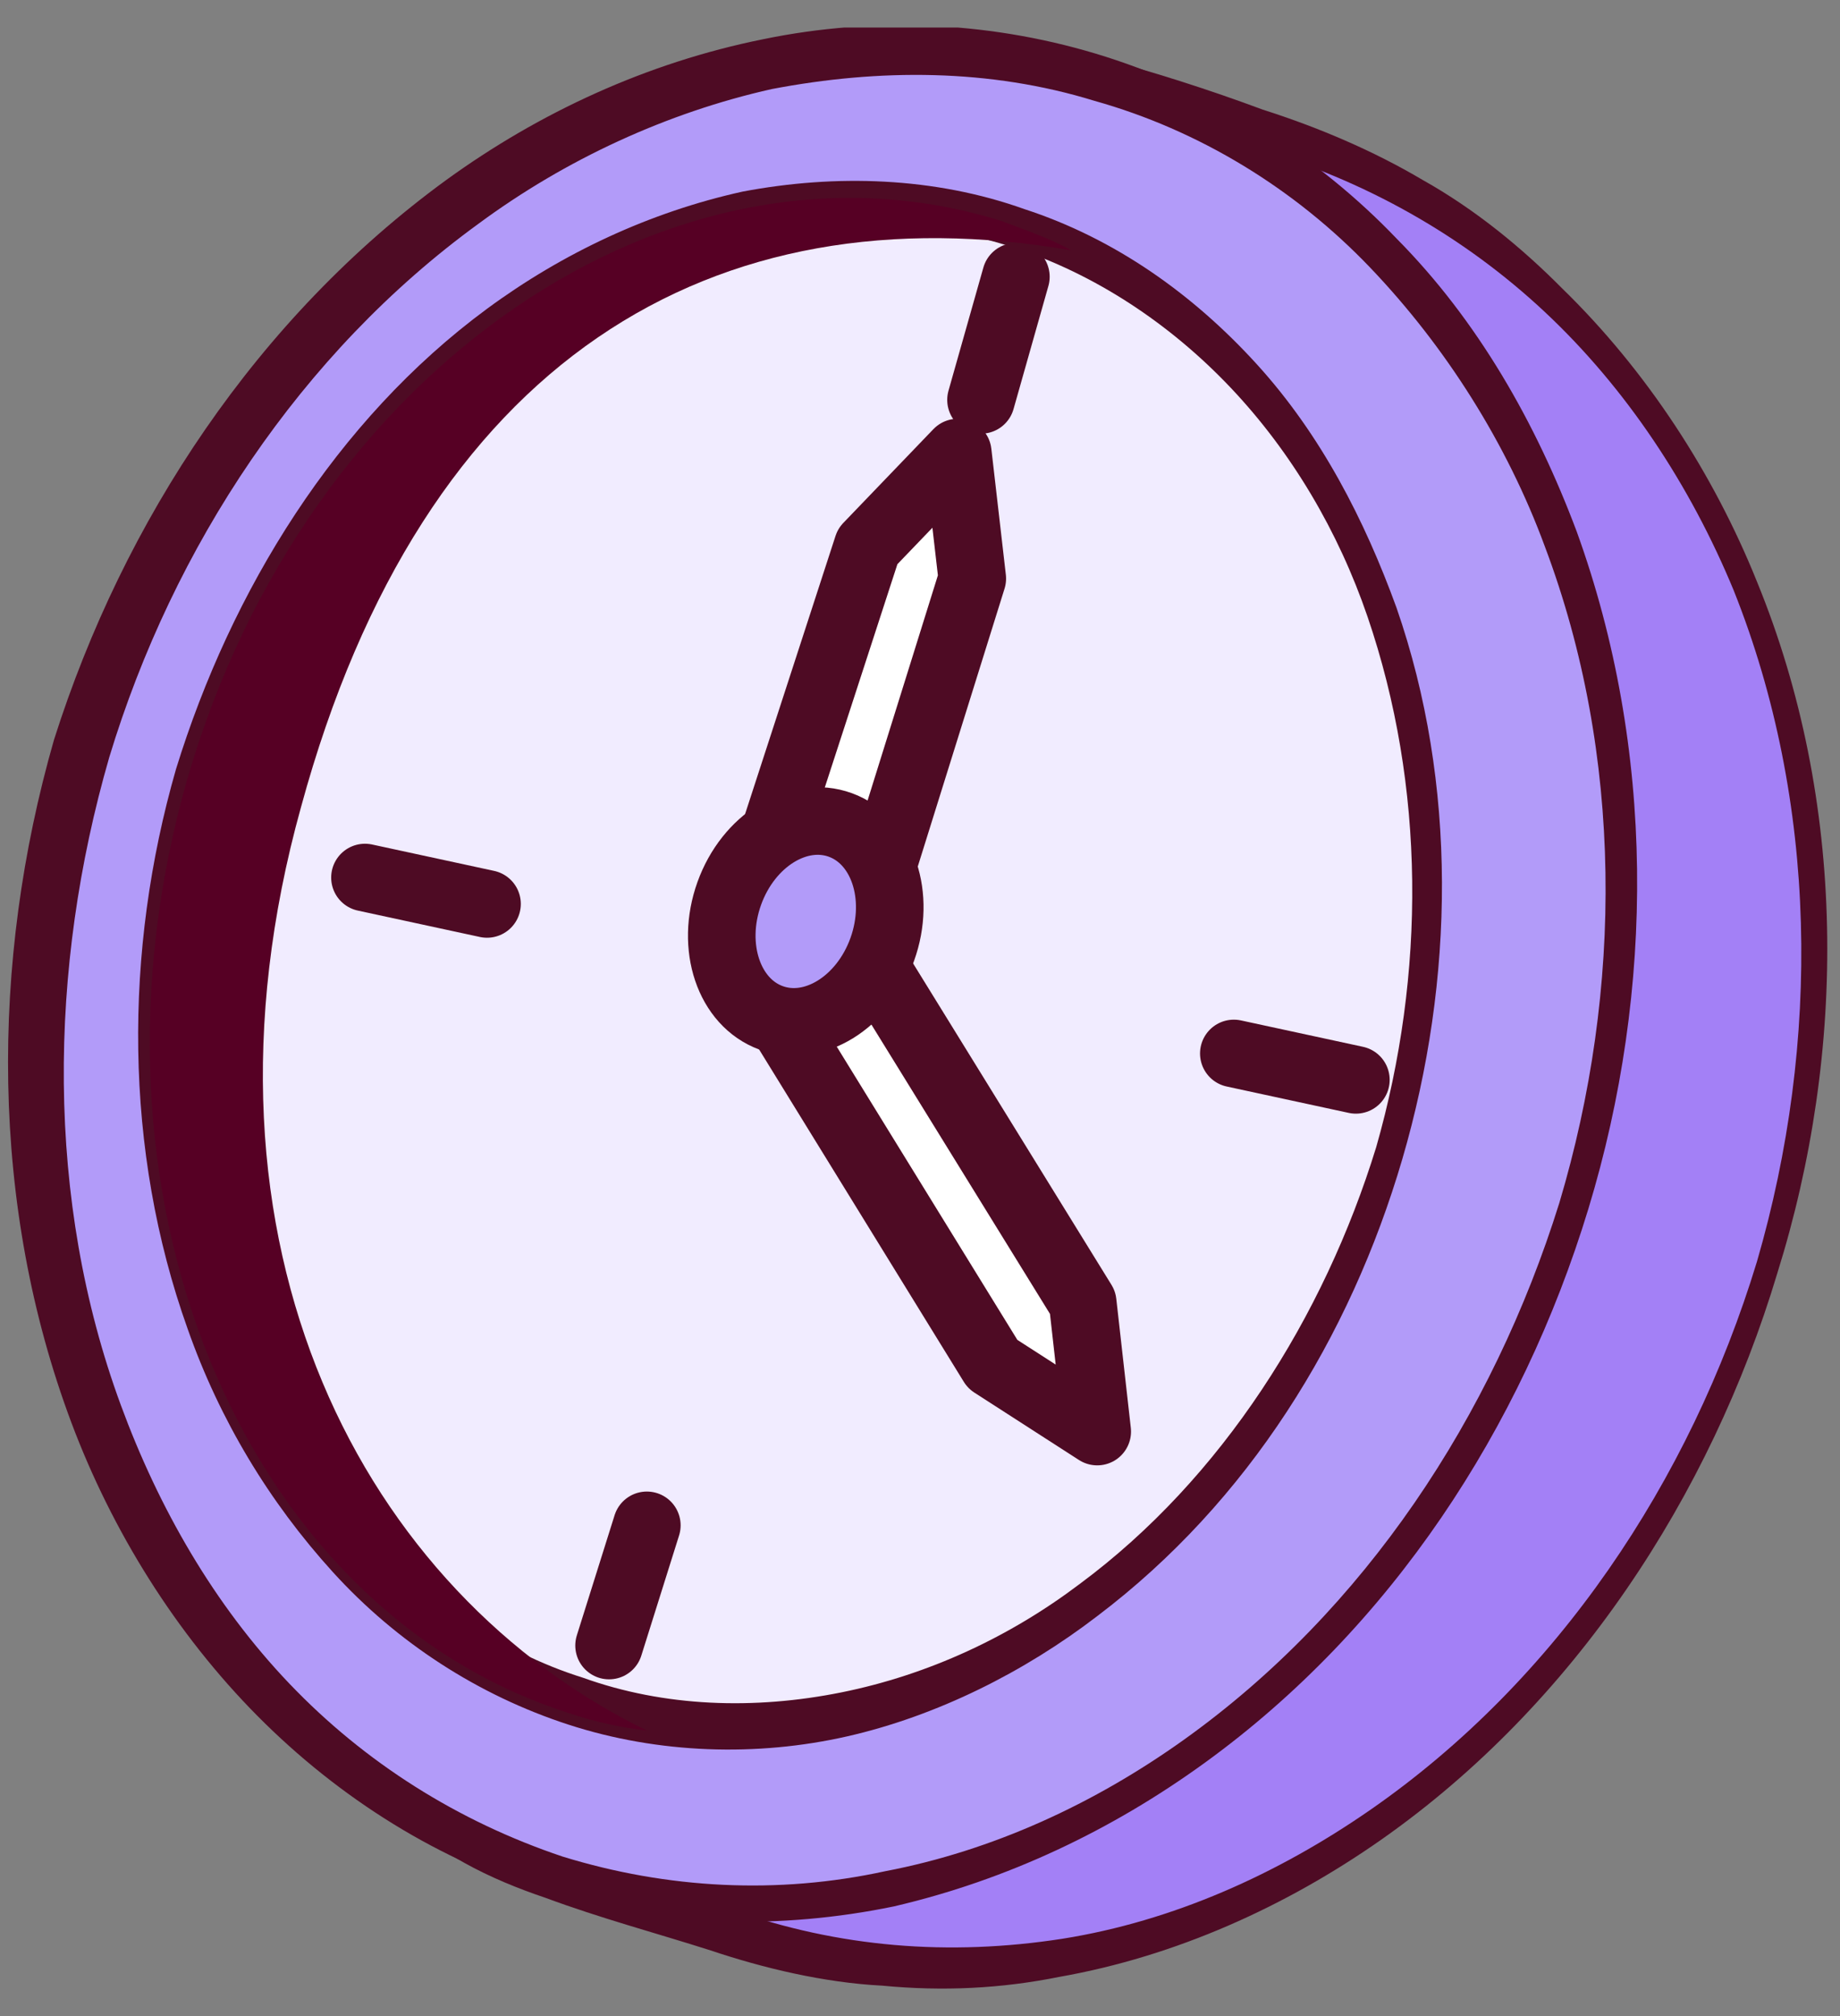<svg width="63" height="69" viewBox="0 0 63 69" fill="none" xmlns="http://www.w3.org/2000/svg">
<rect x="0" y="0" width="63" height="69" fill="#808080" stroke="none"/>
<g clip-path="url(#clip0_27713_1101)">
<path d="M9.51 27.83C13.689 13.986 21.848 2.85 33.39 2.148C36.077 1.948 42.743 4.355 44.335 4.957C58.265 9.773 65.727 26.526 60.553 43.581C55.38 60.635 39.858 70.868 25.729 66.454C23.241 65.751 18.465 64.347 16.276 63.043C6.227 56.923 5.331 41.875 9.51 27.83Z" fill="#A380F6"/>
<path d="M8.615 27.53C9.809 23.718 11.302 19.905 13.192 16.394C15.182 12.883 17.57 9.572 20.555 6.763C23.54 4.055 27.421 2.048 31.5 1.446C31.997 1.346 32.495 1.346 32.992 1.246C33.191 1.246 33.49 1.246 33.788 1.246C34.087 1.246 34.286 1.246 34.584 1.346C35.58 1.446 36.575 1.747 37.569 1.948C39.46 2.45 41.35 3.051 43.241 3.754C45.132 4.356 47.022 5.158 48.714 6.161C50.505 7.165 52.096 8.469 53.489 9.873C56.375 12.682 58.663 16.194 60.156 19.905C63.24 27.429 63.24 35.957 60.852 43.581C58.564 51.205 53.887 58.328 47.321 62.943C44.037 65.25 40.256 66.956 36.276 67.658C34.286 68.059 32.296 68.159 30.206 67.959C28.217 67.858 26.127 67.357 24.336 66.755C22.446 66.153 20.555 65.651 18.665 64.949C17.769 64.648 16.774 64.247 15.879 63.745C14.983 63.244 14.088 62.642 13.391 61.94C10.207 59.231 8.118 55.419 7.123 51.506C6.028 47.493 5.929 43.38 6.227 39.367C6.625 35.355 7.421 31.442 8.615 27.53ZM10.506 28.132C9.312 31.843 8.516 35.656 8.217 39.568C7.919 43.481 8.118 47.393 9.013 51.105C9.909 54.817 11.799 58.328 14.585 60.736C15.282 61.338 16.078 61.94 16.874 62.341C17.67 62.742 18.565 63.143 19.461 63.545C21.252 64.247 23.142 64.849 25.033 65.35C28.714 66.655 32.495 66.956 36.376 66.354C40.157 65.752 43.739 64.147 46.922 61.94C53.29 57.525 57.867 50.704 60.156 43.18C62.345 35.656 62.245 27.429 59.36 20.206C57.867 16.595 55.678 13.284 52.892 10.676C50.106 8.068 46.724 6.161 42.943 5.058C41.052 4.456 39.261 3.854 37.37 3.352C36.475 3.152 35.48 2.951 34.584 2.851C34.087 2.851 33.788 2.751 33.291 2.851C32.794 2.851 32.395 2.951 31.898 3.051C28.216 3.653 24.734 5.559 21.948 8.068C19.162 10.575 16.874 13.786 14.983 17.197C12.993 20.808 11.6 24.42 10.506 28.132Z" fill="#4E0B24"/>
<path d="M53.832 41.313C58.951 24.351 51.679 7.097 37.589 2.774C23.5 -1.548 7.928 8.698 2.81 25.66C-2.309 42.622 4.963 59.877 19.052 64.199C33.142 68.522 48.713 58.275 53.832 41.313Z" fill="#B29BF9"/>
<path d="M1.849 25.319C4.237 17.795 8.814 10.873 15.282 6.158C18.466 3.851 22.147 2.145 26.127 1.343C30.008 0.54 34.087 0.741 37.868 1.945C41.649 3.149 45.132 5.356 47.818 8.165C50.604 10.974 52.594 14.485 53.987 18.197C56.673 25.62 56.673 33.847 54.385 41.371C52.096 48.895 47.619 55.717 41.251 60.331C38.067 62.639 34.485 64.344 30.605 65.247C26.724 66.049 22.645 65.949 18.864 64.846C15.083 63.742 11.6 61.535 8.814 58.726C6.028 55.917 3.839 52.406 2.446 48.694C-0.34 41.27 -0.34 32.944 1.849 25.319ZM3.74 25.921C1.65 33.144 1.551 41.07 4.138 48.092C5.431 51.603 7.322 54.914 9.909 57.623C12.496 60.331 15.68 62.338 19.262 63.541C22.844 64.645 26.625 64.846 30.306 64.043C33.988 63.341 37.47 61.736 40.555 59.529C46.724 55.115 51.102 48.493 53.39 41.17C55.579 33.847 55.579 25.821 52.892 18.698C51.599 15.187 49.51 11.877 46.922 9.168C44.336 6.459 41.052 4.453 37.47 3.45C33.888 2.346 30.107 2.346 26.426 3.048C22.844 3.851 19.361 5.456 16.376 7.663C10.307 12.077 5.929 18.698 3.74 25.921Z" fill="#4E0B24"/>
<path d="M47.848 38.412C51.423 24.294 45.085 10.471 33.691 7.537C22.297 4.604 10.162 13.671 6.586 27.79C3.011 41.908 9.349 55.731 20.743 58.665C32.137 61.598 44.272 52.531 47.848 38.412Z" fill="#F1ECFF"/>
<path d="M6.027 26.32C7.917 20.2 11.499 14.382 16.673 10.57C19.26 8.664 22.245 7.259 25.429 6.557C28.613 5.955 31.996 6.055 35.081 7.159C38.165 8.162 40.852 10.068 43.041 12.476C45.23 14.883 46.722 17.793 47.816 20.802C49.906 26.822 49.806 33.543 48.016 39.663C46.224 45.782 42.742 51.4 37.568 55.312C35.081 57.219 32.096 58.723 29.011 59.426C25.927 60.128 22.544 60.028 19.459 59.024C16.375 58.021 13.589 56.215 11.4 53.808C9.211 51.4 7.519 48.591 6.425 45.481C4.236 39.362 4.236 32.54 6.027 26.32ZM7.917 26.922C6.226 32.74 6.126 39.061 8.116 44.779C9.111 47.588 10.604 50.297 12.594 52.504C14.584 54.711 17.071 56.516 19.957 57.419C22.743 58.422 25.827 58.523 28.812 57.921C31.797 57.319 34.583 56.015 36.971 54.209C41.847 50.597 45.329 45.08 47.12 39.261C48.812 33.342 48.812 26.922 46.822 21.103C45.827 18.194 44.234 15.485 42.145 13.278C40.056 11.071 37.469 9.366 34.683 8.463C31.897 7.56 28.812 7.46 25.927 8.062C23.041 8.664 20.255 10.068 17.867 11.874C12.992 15.686 9.609 21.103 7.917 26.922Z" fill="#4E0B24"/>
<path d="M10.305 27.628C6.126 42.675 12.494 54.513 22.146 59.228C21.25 59.128 20.355 58.927 19.459 58.626C8.216 55.015 2.345 40.769 6.425 26.624C10.504 12.579 23.041 4.052 34.285 7.563C35.081 7.864 35.976 8.165 36.673 8.567C24.434 6.46 14.484 12.278 10.305 27.628Z" fill="#560024"/>
<path d="M25.629 31.239L29.708 18.699L32.793 15.489L33.29 19.802L29.31 32.543L25.629 31.239Z" fill="white" stroke="#4E0B24" stroke-width="2.314" stroke-linecap="round" stroke-linejoin="round"/>
<path d="M27.718 29.433L37.071 44.581L37.568 48.995L33.986 46.688L25.827 33.446L27.718 29.433Z" fill="white" stroke="#4E0B24" stroke-width="2.314" stroke-linecap="round" stroke-linejoin="round"/>
<path d="M30.208 32.493C30.863 30.67 30.221 28.763 28.775 28.235C27.328 27.707 25.624 28.756 24.969 30.579C24.314 32.403 24.956 34.309 26.403 34.837C27.849 35.366 29.553 34.316 30.208 32.493Z" fill="#B29BF9" stroke="#4E0B24" stroke-width="2.314"/>
<path d="M12.496 30.034L16.675 30.937" stroke="#4E0B24" stroke-width="2.314" stroke-linecap="round" stroke-linejoin="round"/>
<path d="M33.589 13.686L34.783 9.472" stroke="#4E0B24" stroke-width="2.314" stroke-linecap="round" stroke-linejoin="round"/>
<path d="M20.854 56.318L22.147 52.205" stroke="#4E0B24" stroke-width="2.314" stroke-linecap="round" stroke-linejoin="round"/>
<path d="M42.245 36.055L46.424 36.958" stroke="#4E0B24" stroke-width="2.314" stroke-linecap="round" stroke-linejoin="round"/>
</g>
<defs>
<clipPath id="clip0_27713_1101">
<rect width="62.486" height="67.114" fill="white" transform="translate(0.257 0.943)"/>
</clipPath>
</defs>
</svg>
